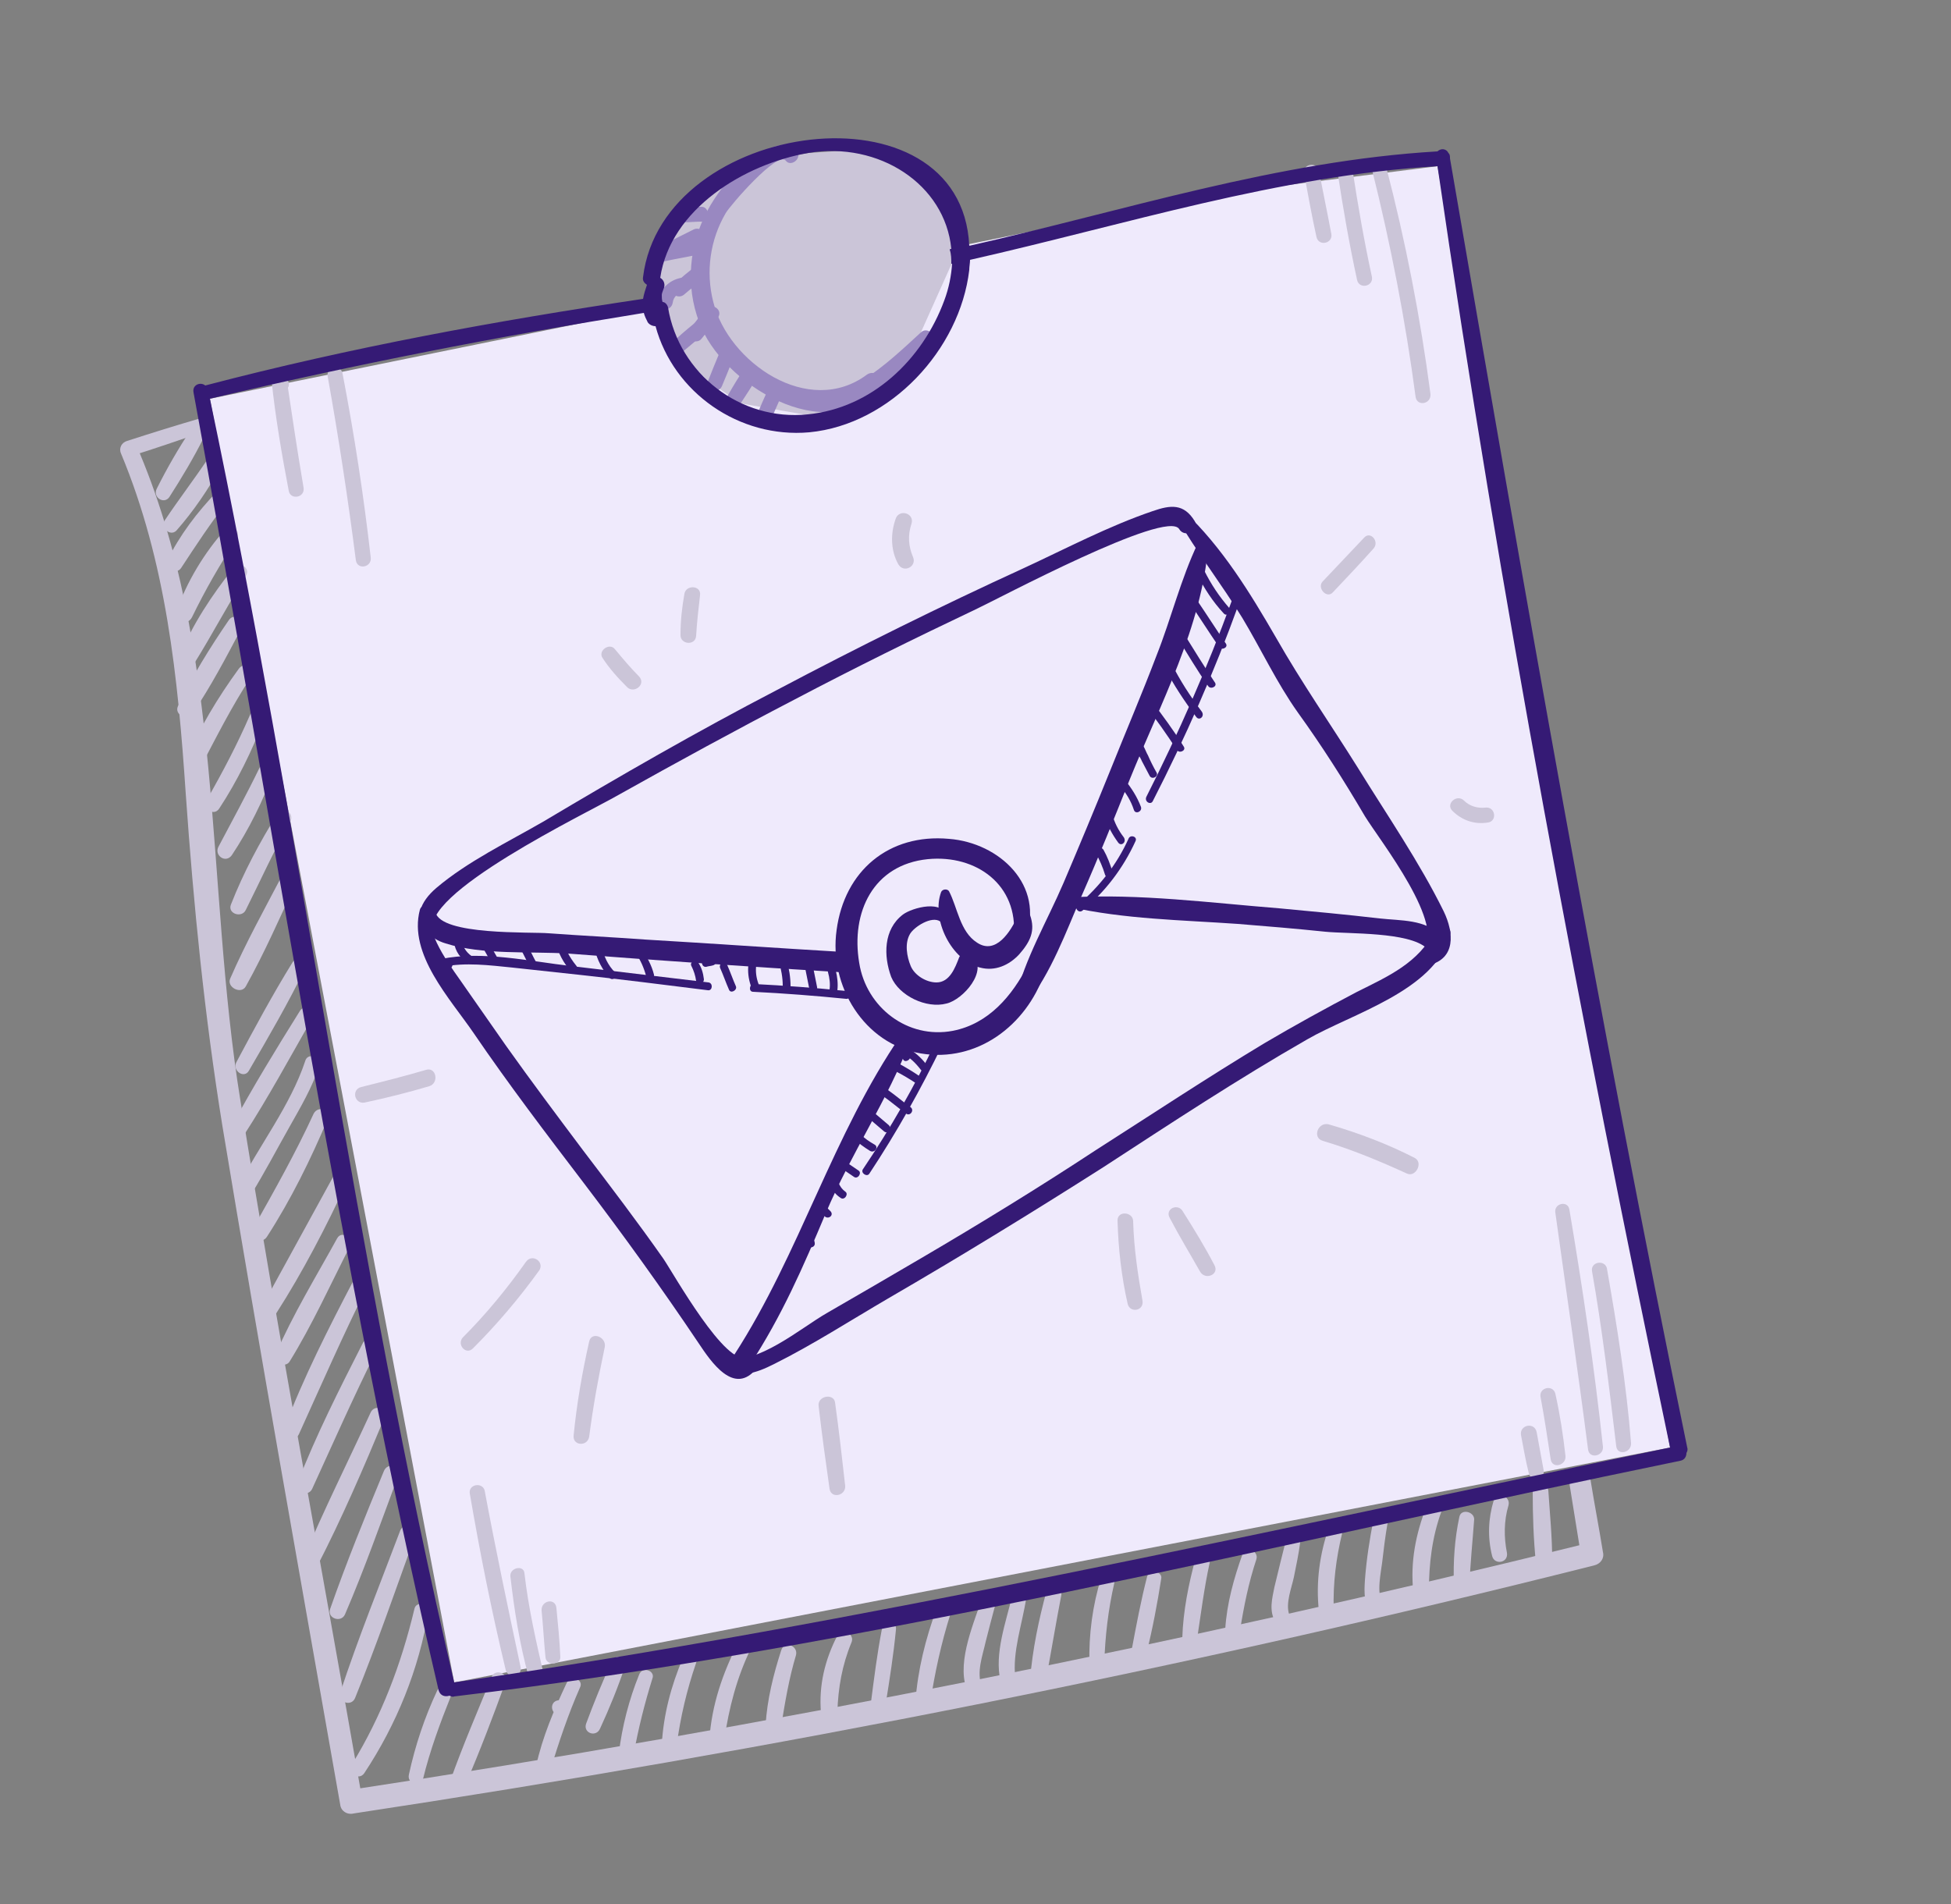 <svg xmlns="http://www.w3.org/2000/svg" xmlns:xlink="http://www.w3.org/1999/xlink" viewBox="0 0 250 244" style="enable-background:new 0 0 250 244;"><rect x="0" y="0" width="250" height="244" fill="#808080" stroke="none"/><style>.st0{fill-rule:evenodd;clip-rule:evenodd;fill:#FFDCC7;} .st1{fill-rule:evenodd;clip-rule:evenodd;fill:#FFF2EB;} .st2{fill:#FFDCC7;} .st3{fill:#F99F73;} .st4{fill:#EAF0FC;} .st5{fill:#9AAFD3;} .st6{fill:#0C499E;} .st7{fill-rule:evenodd;clip-rule:evenodd;fill:#9AAFD3;} .st8{fill-rule:evenodd;clip-rule:evenodd;fill:#0C499E;} .st9{fill:#FDFFE6;} .st10{fill:#E5EFBB;} .st11{fill:#BFCE25;} .st12{fill:#C6C6C6;} .st13{fill:#EFEAFC;} .st14{fill:#CBC5D8;} .st15{fill:#9988C1;} .st16{fill:#351A75;}</style><g id="shadow"/><g id="paper"/><g id="pic"><g><polygon class="st13" points="26.9,51.1 155.5,24.9 184.2,21.3 214,185.5 58.2,215.6"/><polygon class="st14" points="103.6,19.6 93.6,21.3 87.3,26.6 84.7,31.6 82.9,36.4 85.9,43.9 90.7,48.8 94.9,51.7 103.5,53.2 108.3,54.1 117.1,47.1 118,42.6 121.9,33.9 124.3,31.5 118.2,21.3 111.1,19.1"/><g><g><path class="st15" d="M102.2 19.5c-.1-.2-.2-.4-.3-.5-.1-.3-.5-.5-.8-.5-4.3.0-8.5 4.9-10.4 8.4-2.4 4.4-2.9 9.7-1.1 14.4 2.8 7.8 16.4 16.3 23.3 8.3.9-1.1-.8-2.3-1.8-1.6-7.5 5.6-17.8-1.6-19.7-9.3-1-3.9-.4-8 1.6-11.4.5-.9 6.7-8.1 7.7-6.7C101.3 21.4 102.7 20.4 102.2 19.5z"/></g><g><path class="st15" d="M87.3 32.3c.8-.4 1.6-.8 2.4-1.2 1.1-.6.3-2.2-.8-1.7-.8.4-1.6.8-2.4 1.2C85.4 31.1 86.2 32.8 87.3 32.3z"/></g><g><path class="st15" d="M87.6 37.8c.9-.8 1.9-1.5 2.8-2.3.9-.8-.3-2.1-1.2-1.4-1 .7-1.9 1.5-2.8 2.3C85.4 37.1 86.6 38.5 87.6 37.8z"/></g><g><path class="st15" d="M89.9 43.4c.7-.9 1.4-1.7 2.1-2.7.7-1-.8-2-1.6-1.1-.7.9-1.4 1.8-2.1 2.7C87.6 43.3 89.2 44.3 89.9 43.4z"/></g><g><path class="st15" d="M92.5 49.5c.5-1.2 1-2.4 1.5-3.7.4-1.2-1.3-1.7-1.8-.6-.5 1.2-1 2.4-1.5 3.7C90.2 50 92 50.6 92.5 49.5z"/></g><g><path class="st15" d="M94.9 51.7c.8-1.2 1.5-2.3 2.2-3.5.6-1.1-.9-2.1-1.6-1.1-.8 1.1-1.5 2.3-2.2 3.5C92.7 51.7 94.2 52.8 94.9 51.7z"/></g><g><path class="st15" d="M98.6 54.2c.6-1.4 1.2-2.7 1.8-4.1.5-1.2-1.3-1.7-1.8-.6-.6 1.3-1.2 2.7-1.8 4.1C96.3 54.7 98.1 55.3 98.6 54.2z"/></g><g><path class="st15" d="M87.2 45.3c1-.8 1.9-1.6 2.9-2.4.9-.8-.3-2.2-1.2-1.4-1 .8-1.9 1.6-2.9 2.5C85 44.7 86.2 46 87.2 45.3z"/></g><g><path class="st15" d="M86.2 38.8c.1-.8.7-1.3 1.5-1.4 1.2-.2.8-2-.4-1.8-1.6.3-2.8 1.5-3 3.1C84.2 39.9 86 40 86.2 38.8z"/></g><g><path class="st15" d="M85.1 33.5c1.3-.3 2.6-.5 4-.8 1.2-.3.8-2.1-.4-1.9-1.3.2-2.6.5-4 .8C83.5 31.8 83.9 33.7 85.1 33.5z"/></g><g><path class="st15" d="M87.2 28.5c.9.0 1.9-.1 2.8-.1 1.1-.1.9-1.9-.1-1.9-.9.0-1.7.1-2.6.1C86.1 26.7 86 28.6 87.2 28.5z"/></g><g><path class="st15" d="M111.4 50.3c3-1.4 6.1-3.7 8.1-6.4.7-.9-.7-2.1-1.5-1.3-2.4 2.2-4.6 4.3-7.4 6.1C109.6 49.3 110.3 50.9 111.4 50.3z"/></g><g><path class="st14" d="M25.7 53.6c-3.1.9-6.3 1.9-9.4 2.9-.7.2-1.1.9-.8 1.6 5.8 13.9 7.3 28.7 8.3 43.6 1 14.3 2.4 28.4 4.7 42.6 4.8 29 10 58 15.1 87 .1.8.9 1.3 1.7 1.1 53.5-8.1 106.6-18.6 159-31.8.8-.2 1.3-.9 1.1-1.7-.5-3.1-1.1-6.2-1.6-9.3-.3-1.8-3-1.2-2.7.5.5 3.1 1 6.2 1.5 9.3.4-.6.7-1.1 1.1-1.7-52.5 13-105.5 23.6-159 31.7.6.4 1.1.8 1.7 1.1-5.2-29.8-10.8-59.6-15.6-89.5-4.5-27.7-2-58-13.4-84.1-.3.5-.5 1.1-.8 1.6 3.2-1 6.4-2.1 9.6-3.2C27.4 55.1 26.8 53.3 25.7 53.6z"/></g><g><path class="st14" d="M24.5 55c-1.6 2.4-3.1 5-4.4 7.6-.6 1.1.9 2.1 1.6 1.1 1.6-2.5 3.1-5 4.4-7.6.5-1.1-1-2.2-1.6-1.1z"/></g><g><path class="st14" d="M26.7 58.7c-1.8 2.7-3.8 5.3-5.6 8-.6.9.7 2.1 1.5 1.3 2.2-2.5 4.1-5.3 5.7-8.2C28.8 58.7 27.3 57.6 26.7 58.7z"/></g><g><path class="st14" d="M27.8 63c-2.5 2.6-4.8 5.6-6.4 8.9-.5 1.1 1.2 1.8 1.8.9 1.9-2.9 3.8-5.8 6-8.6C29.9 63.4 28.6 62.2 27.8 63z"/></g><g><path class="st14" d="M28.9 67.8c-2.7 3-5 6.8-6.3 10.6-.4 1.3 1.4 1.9 2 .7 1.7-3.5 3.6-6.8 5.7-10C31 68.2 29.7 67 28.9 67.8z"/></g><g><path class="st14" d="M29.9 72.8c-2.7 3.4-5.3 7.3-6.9 11.3-.4 1.1 1.2 1.9 1.9.9 2.3-3.7 4.3-7.5 6.6-11.2C32.2 72.8 30.6 71.8 29.9 72.8z"/></g><g><path class="st14" d="M29.3 79.5c-2.4 3.5-4.7 7.2-6.5 11-.5 1.1 1.2 1.9 1.9.9C27 88 29 84.2 30.9 80.6 31.5 79.5 30 78.4 29.3 79.5z"/></g><g><path class="st14" d="M30.6 85.7c-2.7 3.7-5.1 7.7-6.9 11.9-.4 1.1 1.3 2 1.9.9 2.1-4 4.1-8 6.6-11.8C33 85.7 31.4 84.6 30.6 85.7z"/></g><g><path class="st14" d="M32 91.7c-1.6 3.7-3.5 7.3-5.5 10.8-.6 1.1.9 2.2 1.6 1.1 2.3-3.5 4.2-7.4 5.7-11.3C34.2 91.2 32.4 90.6 32 91.7z"/></g><g><path class="st14" d="M33.3 98.3c-1.7 3.5-3.5 6.8-5.3 10.2-.6 1.1.9 2.2 1.7 1.1 2.2-3.3 4-7 5.4-10.7C35.6 97.7 33.8 97.2 33.3 98.3z"/></g><g><path class="st14" d="M35.6 104.2c-2.3 3.7-4.4 7.6-6 11.7-.5 1.2 1.4 1.8 1.9.7 1.9-3.8 3.6-7.6 5.7-11.3C37.8 104.2 36.2 103.1 35.6 104.2z"/></g><g><path class="st14" d="M36.2 112.1c-2.3 4.4-4.7 8.7-6.7 13.3-.5 1.1 1.4 2.1 2 1 2.4-4.3 4.4-8.9 6.5-13.4C38.4 111.9 36.7 111.1 36.2 112.1z"/></g><g><path class="st14" d="M37.5 123.3c-2.6 4.2-4.9 8.5-7.2 12.8-.6 1.1 1 2.2 1.6 1.1 2.5-4.3 5-8.6 7.2-13.1C39.6 123.2 38.1 122.4 37.5 123.3z"/></g><g><path class="st14" d="M38.4 129.6c-3 4.8-6 9.7-8.7 14.7-.6 1.1.9 2.2 1.6 1.1 3.1-4.8 5.8-9.8 8.6-14.7C40.5 129.6 39 128.5 38.4 129.6z"/></g><g><path class="st14" d="M39.1 136c-1.9 5.7-5.9 10.8-8.6 16.1-.6 1.1 1 2.2 1.6 1.1 1.8-2.9 3.3-5.8 5-8.8 1.4-2.5 2.9-5 3.8-7.8C41.2 135.4 39.4 134.8 39.1 136z"/></g><g><path class="st14" d="M40.2 142.7c-2.3 5-5 9.8-7.7 14.6-.7 1.2 1 2.3 1.7 1.2 3.1-4.8 5.6-9.9 7.8-15.1C42.6 142.2 40.8 141.6 40.2 142.7z"/></g><g><path class="st14" d="M42.8 150.6c-3 5.5-6.1 11.1-9.1 16.6-.6 1.1 1 2.2 1.7 1.1 3.4-5.3 6.4-11.1 9.1-16.9C44.9 150.4 43.3 149.6 42.8 150.6z"/></g><g><path class="st14" d="M43.2 158.7c-2.7 4.9-5.7 9.8-7.9 14.9-.5 1 1.2 1.8 1.8.9 2.9-4.7 5.2-9.8 7.7-14.7C45.3 158.7 43.8 157.6 43.2 158.7z"/></g><g><path class="st14" d="M45.4 163.9c-3.3 6.3-6.5 12.6-9 19.2-.5 1.2 1.4 1.8 1.9.7 2.9-6.4 5.7-12.8 8.8-19C47.6 163.8 45.9 162.9 45.4 163.9z"/></g><g><path class="st14" d="M46.5 172.1c-3 5.9-6 11.8-8.4 18-.5 1.2 1.4 1.8 1.9.7 2.7-5.9 5.3-11.8 8.2-17.6C48.7 172.1 47.1 171 46.5 172.1z"/></g><g><path class="st14" d="M47.5 181c-2.9 6.3-6 12.5-8.7 18.9-.4 1 1.2 1.9 1.8.9 3.2-6.2 6-12.7 8.7-19.2C49.8 180.5 48 179.9 47.5 181z"/></g><g><path class="st14" d="M49.2 188.5c-2.4 5.8-4.8 11.7-6.9 17.7-.4 1.2 1.4 1.8 1.9.7 2.5-5.8 4.6-11.8 6.8-17.7C51.5 187.9 49.7 187.3 49.2 188.5z"/></g><g><path class="st14" d="M51.3 196.1c-2.6 6.9-5.4 13.8-7.7 20.8-.4 1.2 1.4 1.9 1.9.7 2.8-6.9 5.2-13.9 7.7-20.8C53.6 195.6 51.8 195 51.3 196.1z"/></g><g><path class="st14" d="M53.1 206.2c-1.7 7.1-4.2 13.7-8 19.9-.7 1.1.9 2.2 1.6 1.1 4.1-6.2 7-13.3 8.2-20.7C55.1 205.5 53.3 205.1 53.1 206.2z"/></g><g><path class="st14" d="M56 216.7c-1.6 3.4-2.8 7-3.6 10.7-.3 1.2 1.5 1.8 1.8.6.9-3.7 2.2-7.2 3.6-10.7C58.2 216.2 56.5 215.6 56 216.7z"/></g><g><path class="st14" d="M63 214.9c-1.8 4.4-3.7 8.8-5.3 13.3-.4 1.2 1.4 1.8 1.9.6 1.9-4.4 3.6-8.9 5.2-13.3C65.2 214.4 63.4 213.8 63 214.9z"/></g><g><path class="st14" d="M71.8 219.7c1.1-.2.8-2-.3-1.8C70.3 218.1 70.6 219.9 71.8 219.7z"/></g><g><path class="st14" d="M78.4 212.9c-1.2 2.6-2.3 5.3-3.3 8-.4 1.2 1.3 1.8 1.8.6 1.2-2.6 2.3-5.3 3.2-8C80.6 212.4 78.9 211.8 78.4 212.9z"/></g><g><path class="st14" d="M72.6 215.7c-1.6 3.4-3.1 6.9-3.9 10.6-.3 1.2 1.5 1.9 1.8.6 1.1-3.6 2.3-7.2 3.8-10.6C74.9 215.2 73.1 214.6 72.6 215.7z"/></g><g><path class="st14" d="M81.9 214.6c-1.3 3.2-2.2 6.7-2.6 10.1-.1 1.3 1.7 1.3 1.9.1.6-3.3 1.4-6.5 2.4-9.7C84 214.1 82.3 213.5 81.9 214.6z"/></g><g><path class="st14" d="M87.5 212.5c-1.5 3.5-2.5 7.3-2.7 11.1-.1 1.3 1.8 1.4 1.9.1.5-3.7 1.3-7.1 2.5-10.6C89.7 212 88 211.4 87.5 212.5z"/></g><g><path class="st14" d="M94.6 210.5c-2 3.9-3.4 8-3.7 12.4-.1 1.3 1.8 1.4 1.9.1.6-4.1 1.6-8 3.4-11.7C96.8 210.4 95.1 209.6 94.6 210.5z"/></g><g><path class="st14" d="M100.1 211.5c-1 3.1-1.8 6.3-2 9.6-.1 1.3 1.8 1.4 2 .1.5-3.1 1-6.1 1.9-9.1C102.3 210.9 100.5 210.2 100.1 211.5z"/></g><g><path class="st14" d="M107.3 209.6c-1.6 3.1-2.4 6.4-2.1 9.9.1 1.2 2 1 2.1-.1.1-3.1.6-6 1.8-8.9C109.6 209.4 107.9 208.5 107.3 209.6z"/></g><g><path class="st14" d="M113 208.8c-.6 3.1-1 6.3-1.4 9.4-.1 1.2 1.7 1.3 1.9.1.5-3.1 1-6.3 1.3-9.4C115 207.7 113.3 207.6 113 208.8z"/></g><g><path class="st14" d="M120 206.2c-1.4 3.8-2.4 7.8-2.7 11.9-.1 1.3 1.8 1.4 1.9.1.6-3.9 1.4-7.6 2.6-11.4C122.2 205.6 120.5 205 120 206.2z"/></g><g><path class="st14" d="M125.7 205.2c-1.1 3.3-3.3 8.4-1.6 11.8.5 1.1 2.2.3 1.7-.9-.7-1.8.1-3.9.5-5.7.4-1.6.8-3.1 1.2-4.6C127.9 204.6 126.1 204 125.7 205.2z"/></g><g><path class="st14" d="M129.7 204.5c-.8 3.4-2.3 7.4-1.5 10.9.3 1.2 2.1.9 1.9-.4-.4-3.3.9-6.9 1.4-10.2C131.8 203.9 130 203.5 129.7 204.5z"/></g><g><path class="st14" d="M134.1 203.9c-1 3.7-1.8 7.5-2.1 11.3-.1 1.3 1.8 1.4 2 .2.7-3.7 1.3-7.4 2-11C136.2 203.2 134.4 202.8 134.1 203.9z"/></g><g><path class="st14" d="M141.1 202.2c-1.1 3.5-1.6 7.3-1.5 11 0 1.2 1.9 1.4 1.9.1.1-3.6.5-7 1.3-10.5C143.1 201.6 141.4 201 141.1 202.2z"/></g><g><path class="st14" d="M147 202c-.8 3.1-1.4 6.3-2 9.5-.2 1.1 1.6 1.5 1.9.4.8-3.2 1.4-6.4 1.9-9.6C149 201.4 147.3 201 147 202z"/></g><g><path class="st14" d="M153.2 199.7c-.9 3.3-1.6 6.8-1.7 10.2.0 1.3 1.7 1.4 1.9.1.5-3.3.9-6.5 1.6-9.7C155.3 199.1 153.6 198.5 153.2 199.7z"/></g><g><path class="st14" d="M159.2 199.2c-1.1 3.1-2 6.3-2.2 9.6-.1 1.3 1.7 1.4 1.9.1.5-3.1 1.1-6.1 2.1-9.1C161.3 198.7 159.6 198.1 159.2 199.2z"/></g><g><path class="st14" d="M164.8 197.3c-.5 2-1 4-1.5 6.1-.3 1.5-.7 3 .1 4.4.6 1.2 2.2.3 1.8-.9-.5-1.4.3-3.4.6-4.8.3-1.5.6-2.9.8-4.4C166.9 196.6 165.1 196.3 164.8 197.3z"/></g><g><path class="st14" d="M170.3 195.7c-1.2 3.4-1.7 7.1-1.3 10.7.1 1.1 2 1 1.9-.1-.1-3.4.3-6.6 1.1-9.9C172.4 195.2 170.7 194.6 170.3 195.7z"/></g><g><path class="st14" d="M176 194.7c-.5 2.6-.9 5.1-1.1 7.8-.1 1.6-.2 3.3 1.2 4.3 1 .7 2.1-.8 1.1-1.6-.9-.7-.2-4-.1-4.9.2-1.7.4-3.4.7-5.1C178.1 194 176.2 193.6 176 194.7z"/></g><g><path class="st14" d="M182.8 193c-1.4 3.6-2.1 7.2-1.7 11 .1 1.1 2 1 2-.1.0-3.5.4-6.9 1.6-10.2C185.1 192.5 183.3 191.9 182.8 193z"/></g><g><path class="st14" d="M187 194.4c-.6 2.8-.8 5.7-.7 8.6.1 1.2 1.9 1.5 2 .1.1-2.8.4-5.6.6-8.4C188.9 193.7 187.2 193.3 187 194.4z"/></g><g><path class="st14" d="M191.4 192.3c-.7 2.3-.8 4.7-.2 7.1.3 1.2 2.1.9 1.9-.4-.4-2-.4-4.1.2-6.1C193.6 191.7 191.8 191.1 191.4 192.3z"/></g><g><path class="st14" d="M196.4 191.1c0 3.1.1 6.1.4 9.1.1 1.2 2.1 1.1 2.1-.1.0-3.1-.3-6.1-.5-9.1C198.3 189.9 196.4 190 196.4 191.1z"/></g><g><path class="st14" d="M81.9 86.7c-1.1-1.1-2.1-2.3-3.1-3.5-.7-.9-2.2.2-1.6 1.1.9 1.4 2 2.6 3.2 3.8C81.3 88.9 82.8 87.7 81.9 86.7z"/></g><g><path class="st14" d="M89.2 81.5c.1-1.7.3-3.5.5-5.2.2-1.3-1.8-1.4-2-.2-.3 1.7-.5 3.4-.5 5.2C87.1 82.6 89.1 82.8 89.2 81.5z"/></g><g><path class="st14" d="M117 71.4c-.6-1.4-.7-2.8-.2-4.3.4-1.3-1.5-1.9-2-.7-.7 1.9-.7 4.1.3 5.9C115.8 73.5 117.5 72.6 117 71.4z"/></g><g><path class="st14" d="M143.2 156.4c.1 3.6.5 7.2 1.3 10.7.3 1.2 2.1.9 1.9-.4-.6-3.4-1.1-6.7-1.2-10.2C145.2 155.3 143.2 155.1 143.2 156.4z"/></g><g><path class="st14" d="M149.9 156.1c1.2 2.3 2.6 4.6 3.9 6.9.7 1.1 2.5.3 1.8-.9-1.2-2.3-2.6-4.6-4-6.8C151 154.1 149.2 154.9 149.9 156.1z"/></g><g><path class="st14" d="M169.5 146.2c3.7 1.1 7.3 2.6 10.8 4.2 1.1.5 2.1-1.4 1-2-3.5-1.8-7.2-3.2-11-4.3C168.9 143.7 168.1 145.8 169.5 146.2z"/></g><g><path class="st14" d="M186.1 103.9c1.2 1.2 2.8 1.8 4.6 1.5 1.2-.2.9-2.1-.4-1.9-1 .1-2-.2-2.7-.9C186.7 101.7 185.2 103 186.1 103.9z"/></g><g><path class="st14" d="M170.8 75.9c1.8-1.9 3.5-3.7 5.2-5.6.8-.9-.4-2.3-1.2-1.4-1.8 1.9-3.5 3.7-5.3 5.6C168.7 75.3 170 76.8 170.8 75.9z"/></g><g><path class="st14" d="M67.4 161.7c-2.4 3.4-5.1 6.7-8.1 9.7-.8.9.4 2.3 1.3 1.4 3.1-3.1 5.9-6.4 8.5-10C69.8 161.7 68.2 160.6 67.4 161.7z"/></g><g><path class="st14" d="M75.5 171.9c-.9 4-1.6 8-2 12.1-.1 1.3 1.8 1.4 2 .1.5-3.9 1.2-7.7 2-11.5C77.7 171.3 75.8 170.6 75.5 171.9z"/></g><g><path class="st14" d="M104.9 180.2c.4 3.5.9 7.1 1.4 10.6.2 1.3 2.1.9 2-.4-.4-3.6-.8-7.1-1.3-10.7C106.8 178.5 104.7 178.9 104.9 180.2z"/></g><g><path class="st14" d="M54.6 137.1c-2.7.8-5.5 1.5-8.3 2.2-1.3.3-.9 2.2.4 2 2.8-.6 5.6-1.3 8.3-2.1C56.3 138.8 55.9 136.7 54.6 137.1z"/></g><g><path class="st14" d="M36.9 48.8c-.1-.2-.2-.4-.3-.6-.5-1-1.9-.4-1.8.6.5 4.7 1.3 9.4 2.2 14.1.2 1.2 2.1.9 1.9-.4-.8-4.7-1.5-9.4-2.2-14.1-.6.2-1.2.4-1.8.6.1.2.2.4.3.6C35.8 50.7 37.5 49.9 36.9 48.8z"/></g><g><path class="st14" d="M42 48.3c1.4 7.8 2.6 15.7 3.6 23.5.2 1.3 2.1.9 1.9-.4-.9-7.9-2.1-15.7-3.6-23.5C43.7 46.6 41.7 47 42 48.3z"/></g><g><path class="st14" d="M199.3 155.4c1.4 10.1 2.9 20.3 4.2 30.4.2 1.2 2 .8 1.9-.4-1.1-10.2-2.6-20.3-4.3-30.4C200.9 153.8 199.1 154.2 199.3 155.4z"/></g><g><path class="st14" d="M204 162.9c1.3 7.4 2.2 14.9 3.1 22.4.1 1.3 2 .9 1.9-.4-.6-7.5-1.8-15-3.1-22.4C205.6 161.4 203.8 161.7 204 162.9z"/></g><g><path class="st14" d="M197.4 179c.5 2.7.9 5.3 1.3 8 .2 1.3 2 .8 1.9-.4-.3-2.7-.7-5.3-1.3-8C199 177.4 197.2 177.8 197.4 179z"/></g><g><path class="st14" d="M194.9 183.9c.3 1.6.6 3.3 1 4.9.3 1.2 2.1.9 1.9-.4-.3-1.6-.6-3.3-.9-4.9C196.6 182.2 194.7 182.6 194.9 183.9z"/></g><g><path class="st14" d="M167.1 22.2c.5 2.7 1 5.5 1.6 8.2.3 1.2 2.1.8 1.9-.4-.5-2.7-1.1-5.5-1.6-8.2C168.7 20.7 166.9 21 167.1 22.2z"/></g><g><path class="st14" d="M171.4 22.1c.7 4.6 1.5 9.2 2.5 13.8.3 1.2 2.1.8 1.9-.4-1-4.6-1.8-9.2-2.5-13.8C173.1 20.5 171.2 20.9 171.4 22.1z"/></g><g><path class="st14" d="M175.8 21.7c2.4 9.6 4.3 19.4 5.6 29.2.2 1.2 2 .9 1.9-.4-1.3-9.9-3.2-19.6-5.7-29.2C177.3 20.2 175.5 20.6 175.8 21.7z"/></g><g><path class="st14" d="M60.2 191.4c1.3 7.6 2.8 15.1 4.6 22.6.3 1.2 2.2.9 1.9-.4-1.6-7.5-3.2-15.1-4.6-22.6C61.8 189.9 60 190.2 60.2 191.4z"/></g><g><path class="st14" d="M65.4 202c.5 4.4 1.2 8.8 2.4 13.1.3 1.2 2.2.9 1.9-.4-1-4.3-2-8.7-2.5-13.1C67.1 200.5 65.3 200.9 65.4 202z"/></g><g><path class="st14" d="M69.4 206.4c.2 2 .3 4 .5 6 .1 1.1 2 1 1.9-.1-.1-2.1-.3-4.2-.5-6.2C71.2 204.7 69.3 205.1 69.4 206.4z"/></g><path class="st16" d="M185.8 20.3c0-.3.0-.5-.2-.7-.3-.6-1-.6-1.4-.2-20.5 1.2-40.1 7.6-60 12.1-1-21.3-39.3-16.3-41.8 4-.1.5.2.8.5 1-.2.6-.4 1.2-.5 1.8C63.6 41.1 45 44.5 26.3 49.4c-.6-.5-1.7-.1-1.5.9C35 105.7 43.4 161.7 56.2 216.6c.2.7.8.9 1.4.7.2.1.4.2.6.1 52.8-6.3 105-19.5 157.1-30.2.6-.1.8-.6.8-1 .1-.2.2-.4.1-.7-11.3-54.8-20.9-110-30.4-165.2zM85 37.1c.3-.6.1-1.2-.4-1.5 1.3-8.8 10.8-14.6 19-16 9-1.5 17.5 4 18.3 12.3-.1.0-.2.0-.2.1.2.6.2 1.2.2 1.8h.1c-.1 1.5-.4 3.1-1 4.7-2.8 7.6-9.3 13.8-17.5 14.6-8.6.9-16.5-5.2-17.9-13.7-.1-.4-.4-.7-.7-.7-.1-.3-.1-.6-.1-.9C84.8 37.6 84.9 37.4 85 37.1zM58.2 215.6C45.5 161.2 38.4 105.8 26.9 51.1c18.6-4.4 37-8 55.6-11 .1.4.3.8.5 1.2.2.3.6.5 1 .5 2.3 8.5 10.7 14.4 19.7 13.6 10.4-1 19.3-10.6 20.5-20.8.0-.4.1-.9.1-1.3 19.9-4.5 39.5-10.8 59.9-12 8 55 18.4 109.8 29.8 164.2-51.8 10.7-103.5 22.5-155.8 30.1z"/><g><path class="st16" d="M157.8 77.1c-3.1 8.5-6.8 16.9-10.9 25-.3.6.5 1.1.8.6 4.2-8.2 7.9-16.6 11-25.2C159 76.8 158 76.5 157.8 77.1z"/></g><g><path class="st16" d="M153.4 73.6c.9 1.8 2 3.5 3.4 5 .4.5 1.2-.2.7-.7-1.3-1.5-2.3-3-3.2-4.8C154 72.6 153.1 73.1 153.4 73.6z"/></g><g><path class="st16" d="M152.4 77.2c1.3 1.9 2.5 3.8 3.8 5.7.3.5 1.2.1.9-.4-1.3-1.9-2.5-3.8-3.8-5.7C152.9 76.2 152 76.7 152.4 77.2z"/></g><g><path class="st16" d="M150.8 81.6c1.3 2.1 2.6 4.3 4 6.3.3.5 1.2.1.9-.4-1.4-2.1-2.7-4.2-4-6.3C151.3 80.6 150.4 81.1 150.8 81.6z"/></g><g><path class="st16" d="M149.2 85.5c1.2 2.3 2.6 4.4 4.1 6.4.4.5 1.1-.1.7-.7-1.5-2-2.8-4-3.9-6.2C149.7 84.5 148.9 84.9 149.2 85.5z"/></g><g><path class="st16" d="M146.6 90.2c1.5 1.9 2.9 3.9 4.2 5.9.3.5 1.2.1.9-.4-1.3-2.1-2.8-4.1-4.3-6.1C146.9 89 146.2 89.7 146.6 90.2z"/></g><g><path class="st16" d="M145.5 95.1C145.5 95.2 145.5 95.2 145.5 95.1c.1.1.3.1.5.2v.1c-.1.2-.1.3-.2.5-.4-.1-.5.0-.2.3.1.2.2.4.3.5.1.3.3.5.4.8.3.6.7 1.3 1 1.9.3.6 1.2.1.9-.4-.4-.7-.8-1.5-1.1-2.2-.3-.5-.5-1.3-1-1.7-.6-.5-1.4.2-.9.9.1.1.4.2.6.1h.1C146.5 95.7 146.1 94.8 145.5 95.1z"/></g><g><path class="st16" d="M143.4 100.6c.9 1 1.5 2 1.9 3.2.2.6 1.1.2.9-.4-.5-1.3-1.2-2.4-2.1-3.5C143.7 99.5 142.9 100.2 143.4 100.6z"/></g><g><path class="st16" d="M141.5 104.5c.4 1.3 1 2.4 1.8 3.5.4.5 1.1-.1.7-.7-.7-.9-1.2-1.9-1.5-3C142.3 103.7 141.3 103.9 141.5 104.5z"/></g><g><path class="st16" d="M138.7 116.7c2.9-2.4 5.2-5.4 6.8-8.9.3-.6-.7-.9-.9-.3-1.5 3.3-3.7 6.1-6.5 8.5C137.6 116.3 138.2 117.1 138.7 116.7z"/></g><g><path class="st16" d="M140.4 109.3c.5.9.9 1.8 1.2 2.8.2.6 1.1.4 1-.2-.3-1.1-.7-2.1-1.2-3C141 108.3 140.1 108.8 140.4 109.3z"/></g><g><path class="st16" d="M57.7 123.2c-.3-.1-.6-.2-.9-.3.0.3.0.6-.1 1 3-.6 6-.2 9 .1 2.8.3 5.6.6 8.3.9 5.6.6 11.1 1.3 16.7 2 .6.1.7-.9.1-1-5.8-.7-11.7-1.4-17.6-2.1-5.3-.6-11.4-2-16.7-.9-.5.1-.6.8-.1 1 .3.1.6.2.9.3C57.9 124.3 58.3 123.4 57.7 123.2z"/></g><g><path class="st16" d="M58.1 120.3c.1 1.2.6 2.3 1.7 3 .5.4 1.1-.5.6-.8-.7-.5-1.2-1.3-1.2-2.1C59 119.7 58 119.6 58.1 120.3z"/></g><g><path class="st16" d="M61.6 121c.5.8.9 1.6 1.4 2.4.3.5 1.2.1.9-.4-.5-.8-.9-1.6-1.4-2.4C62.1 120 61.2 120.5 61.6 121z"/></g><g><path class="st16" d="M66.2 120.6c.6 1.1 1.1 2.2 1.7 3.3.3.6 1.2.1.9-.4-.6-1.1-1.1-2.2-1.7-3.3C66.8 119.6 65.9 120 66.2 120.6z"/></g><g><path class="st16" d="M71.2 120.7c.3 1.4 1 2.7 1.9 3.7.4.5 1.2-.2.7-.7-.8-1-1.4-2.1-1.7-3.3C72.1 119.9 71.1 120.1 71.2 120.7z"/></g><g><path class="st16" d="M76.2 121.6c.3 1.4 1 2.7 1.9 3.7.4.5 1.2-.2.7-.7-.9-.9-1.4-2-1.7-3.3C77 120.8 76 121 76.2 121.6z"/></g><g><path class="st16" d="M81.5 122.2c.6.9 1 1.8 1.3 2.9.2.6 1.1.4 1-.2-.3-1.2-.9-2.3-1.6-3.3C81.9 121 81.1 121.7 81.5 122.2z"/></g><g><path class="st16" d="M108.5 127c-4-.4-7.9-.7-11.9-.9-.6.0-.7 1-.1 1 4 .2 7.9.5 11.9.9C109 128.1 109.1 127.1 108.5 127z"/></g><g><path class="st16" d="M106.1 124.6c.2.7.3 1.5.2 2.2-.1.6.9.7 1 .1.1-.8.0-1.7-.2-2.5C106.9 123.8 105.9 123.9 106.1 124.6z"/></g><g><path class="st16" d="M103.1 123.7c.2 1 .4 2 .6 3 .1.6 1.1.4 1-.2-.2-1-.4-2-.6-3C103.9 122.9 103 123.1 103.1 123.7z"/></g><g><path class="st16" d="M99.8 123.2c.3 1 .5 2.1.5 3.1.0.6 1 .7 1 .1.0-1.2-.2-2.3-.5-3.4C100.6 122.4 99.7 122.6 99.8 123.2z"/></g><g><path class="st16" d="M95.9 123.6c-.1.9.0 1.8.3 2.7.2.6 1.2.4 1-.2-.3-.8-.4-1.6-.3-2.4C96.9 123 95.9 122.9 95.9 123.6z"/></g><g><path class="st16" d="M91.2 122.7c-.3.1-.6.1-.9.2-.6.1-.4 1.1.2 1 .3-.1.6-.1.9-.2C92 123.5 91.8 122.6 91.2 122.7z"/></g><g><path class="st16" d="M88.6 123.8c.3.6.5 1.2.6 1.9.1.6 1 .4 1-.2-.1-.8-.3-1.5-.7-2.1C89.2 122.8 88.3 123.3 88.6 123.8z"/></g><g><path class="st16" d="M92.3 124.1c.4.9.7 1.8 1.1 2.7.2.6 1.1.1.9-.4-.4-.9-.7-1.8-1.1-2.7C92.9 123 92 123.5 92.3 124.1z"/></g><g><path class="st16" d="M119.9 133.5c-2.7 5.7-5.8 11.1-9.3 16.3-.4.5.5 1.1.8.6 3.5-5.3 6.6-10.8 9.4-16.6C121.1 133.3 120.1 133 119.9 133.5z"/></g><g><path class="st16" d="M116.6 135.3c-.1-.3-.2-.6-.3-.9-.2.2-.5.4-.7.6 1 .5 1.7 1.2 2.4 2.1.4.5 1.1-.1.7-.7-.7-.9-1.6-1.7-2.6-2.2-.4-.2-.9.2-.7.6.1.3.2.6.3.9C115.9 136.3 116.8 135.8 116.6 135.3z"/></g><g><path class="st16" d="M114.6 137.2c1 .5 2 1.1 2.9 1.7.5.4 1.1-.4.6-.8-1-.7-2-1.3-3.1-1.9C114.3 136 114 136.9 114.6 137.2z"/></g><g><path class="st16" d="M113.2 140.5c1 .7 1.9 1.5 2.9 2.2.5.4 1.1-.4.6-.8-1-.7-1.9-1.5-2.9-2.2C113.2 139.3 112.7 140.1 113.2 140.5z"/></g><g><path class="st16" d="M111.3 143.3c.7.6 1.4 1.2 2 1.7.5.4 1-.4.6-.8-.7-.6-1.4-1.2-2-1.7C111.4 142 110.8 142.9 111.3 143.3z"/></g><g><path class="st16" d="M109.4 145.9c.6.6 1.3 1.1 2.1 1.6.6.3 1.1-.5.6-.8-.7-.4-1.3-.8-1.9-1.4C109.7 144.8 108.9 145.5 109.4 145.9z"/></g><g><path class="st16" d="M107.5 149.5c.6.4 1.3.9 1.9 1.3.5.4 1.1-.5.6-.8-.6-.4-1.3-.9-1.9-1.3C107.6 148.3 107 149.1 107.5 149.5z"/></g><g><path class="st16" d="M106.5 152.1c.3.6.6 1 1.2 1.4.5.4 1.1-.5.6-.8-.4-.3-.6-.6-.8-1C107.1 151 106.2 151.5 106.5 152.1z"/></g><g><path class="st16" d="M105.1 155.3c.2.2.4.4.6.6.5.4 1.2-.2.7-.7-.2-.2-.4-.4-.6-.6C105.4 154.2 104.6 154.8 105.1 155.3z"/></g><g><path class="st16" d="M103.3 159c0 .2.1.3.1.5.1.6 1.1.4 1-.2.0-.2-.1-.3-.1-.5C104.2 158.2 103.2 158.4 103.3 159z"/></g><g><path class="st16" d="M55.6 119.5c-2.3-4.8 19.8-15.4 23.6-17.6 7.5-4.2 15-8.3 22.7-12.3 7.6-4 15.3-7.8 23.1-11.5 2.8-1.3 24.5-12.9 26.1-10.3.7 1.2 2.7.2 2-1-1.4-2.3-3.1-2.1-5.4-1.3-5.6 1.9-11.1 4.8-16.5 7.3-10.7 4.9-21.2 10.1-31.6 15.6-10.2 5.3-20.1 11-30 16.9-4.5 2.6-9.7 5.1-13.7 8.5-2.1 1.8-2.9 3.9-1.5 6.3C54.8 120.9 56 120.3 55.6 119.5z"/></g><g><path class="st16" d="M53.8 116.6c-1.5 5.7 3.9 11.4 6.9 15.8 4.5 6.6 9.3 12.9 14.1 19.2 5.1 6.7 10 13.5 14.7 20.5 1.6 2.4 4.6 6.9 7.5 3.2.6-.8-.4-1.9-1.2-1.4-2.7 1.5-9.5-10.7-10.8-12.6-3.3-4.7-6.8-9.3-10.3-13.9-3.3-4.4-6.6-8.8-9.8-13.3-1.7-2.4-3.4-4.9-5.1-7.3-1.9-2.8-4.9-6.4-4.8-9.9C55.1 116.1 54 115.8 53.8 116.6z"/></g><g><path class="st16" d="M150.7 66.2c2.6 4.5 5.8 8.6 8.5 13 2.4 4 4.4 8.3 7.1 12.1 3.1 4.3 5.9 8.7 8.6 13.3 1.9 3.1 10.7 14.2 7.3 17.5-.6.6-.1 1.8.8 1.6 3.6-.8 3.3-4.2 2-6.9-3.1-6.3-7.3-12.4-11-18.4-3.5-5.6-7.2-10.9-10.5-16.7-3.3-5.7-6.9-11.6-11.8-16.2C151.2 65.1 150.3 65.5 150.7 66.2z"/></g><g><path class="st16" d="M92.4 175.2c2.4 1.5 4.4.8 6.8-.4 5-2.5 9.8-5.6 14.6-8.4 9.3-5.4 18.6-11.1 27.7-16.9 8.6-5.6 17.1-11.2 26-16.3 5.7-3.3 16.3-6.2 18.3-13.3.4-1.3-1.3-1.8-1.9-.7-2.1 4.2-6 5.9-10 7.9-4 2.1-8 4.3-11.9 6.6-7.3 4.4-14.4 9.1-21.6 13.7-7.3 4.8-14.8 9.4-22.3 13.8-4.1 2.4-8.2 4.8-12.2 7.1-3.3 1.9-8.9 6.7-13 5.8C92.3 174.1 91.8 174.9 92.4 175.2z"/></g><g><path class="st16" d="M121.3 117.6c-.3-2.4-4.4-1.3-5.6-.4-2.5 1.9-2.5 5.3-1.5 8 1 2.4 4.5 4.1 7.1 3.4 2.1-.5 5.4-4.2 3.3-6.2-.5-.5-1.4-.4-1.7.3-.5 1.3-1.2 3.2-2.9 3.2-1.3.0-2.8-.9-3.3-2.1-.5-1.2-.8-2.9-.1-4.1.5-.9 2.8-2.4 3.9-1.6C120.9 118.4 121.4 118 121.3 117.6z"/></g><g><path class="st16" d="M120.6 114.3c-1.3 3.5 1.3 8.8 5 9.7 1.9.5 3.7-.3 5-1.7 1.4-1.6 2.1-3 1.4-5-.3-.8-1.3-.5-1.6.1-.9 2-2.8 5-5.2 3.4-2.2-1.4-2.5-4.5-3.6-6.6C121.4 113.9 120.8 113.9 120.6 114.3z"/></g><g><path class="st16" d="M131.4 120.2c2.5-6.7-3.3-12.2-9.8-12.7-7.7-.7-13.4 4.1-14.4 11.7-1 7.1 3.5 14.6 10.8 15.8 7.2 1.2 13.5-3.6 15.8-10.2.4-1.2-1.5-2.3-2.1-1.1-2 3.9-5 7.5-9.6 8.4-5.8 1.1-11.1-3-12-8.7-1.1-6.5 1.8-12.6 8.8-13.3 6.2-.6 11.6 3.3 11 9.9C129.9 120.8 131.1 121 131.4 120.2z"/></g><g><path class="st16" d="M153.5 69.6c-2.2 4.6-3.4 9.6-5.3 14.4-1.9 5-4 9.9-6 14.9-1.9 4.7-3.9 9.5-5.9 14.2-2.1 4.9-5 9.8-6.2 14.9-.2.9.8 1.4 1.4.7 3.2-4 5.1-9.3 7.1-13.9 2.2-5 4.2-10 6.2-15 3.8-9.4 9.3-19.7 10-29.9C154.9 69 153.8 68.9 153.5 69.6z"/></g><g><path class="st16" d="M54.6 116.8c-.8 2.1.5 3.5 2.5 4.1 4.7 1.5 10.8 1 15.7 1.3 11.7.9 23.4 1.7 35.1 2.4 1.7.1 1.9-2.5.2-2.6-8.5-.5-17-1.1-25.5-1.6-4.1-.3-8.2-.5-12.3-.8-2.3-.2-13.8.3-14.5-2.7C55.8 116.2 54.9 116.1 54.6 116.8z"/></g><g><path class="st16" d="M115.5 132.6c-8.8 12.8-13 28-21.4 41-.8 1.3 1.2 2.7 2 1.3 4.1-6.3 6.8-12.5 9.7-19.4 3.2-7.6 8-14.6 10.9-22.3C117 132.5 115.9 132 115.5 132.6z"/></g><g><path class="st16" d="M137 116.2c7 1.6 14.5 1.7 21.6 2.2 3.7.3 7.4.6 11.2 1 3.1.3 10.7.0 13 2.1 1.1 1.1 2.9-.4 1.8-1.6-1.9-2.1-5.1-1.9-7.8-2.2-4.3-.5-8.6-.9-12.9-1.3-8.8-.7-17.9-1.9-26.7-1.4C136.6 115.1 136.2 116.1 137 116.2z"/></g></g></g></g></svg>